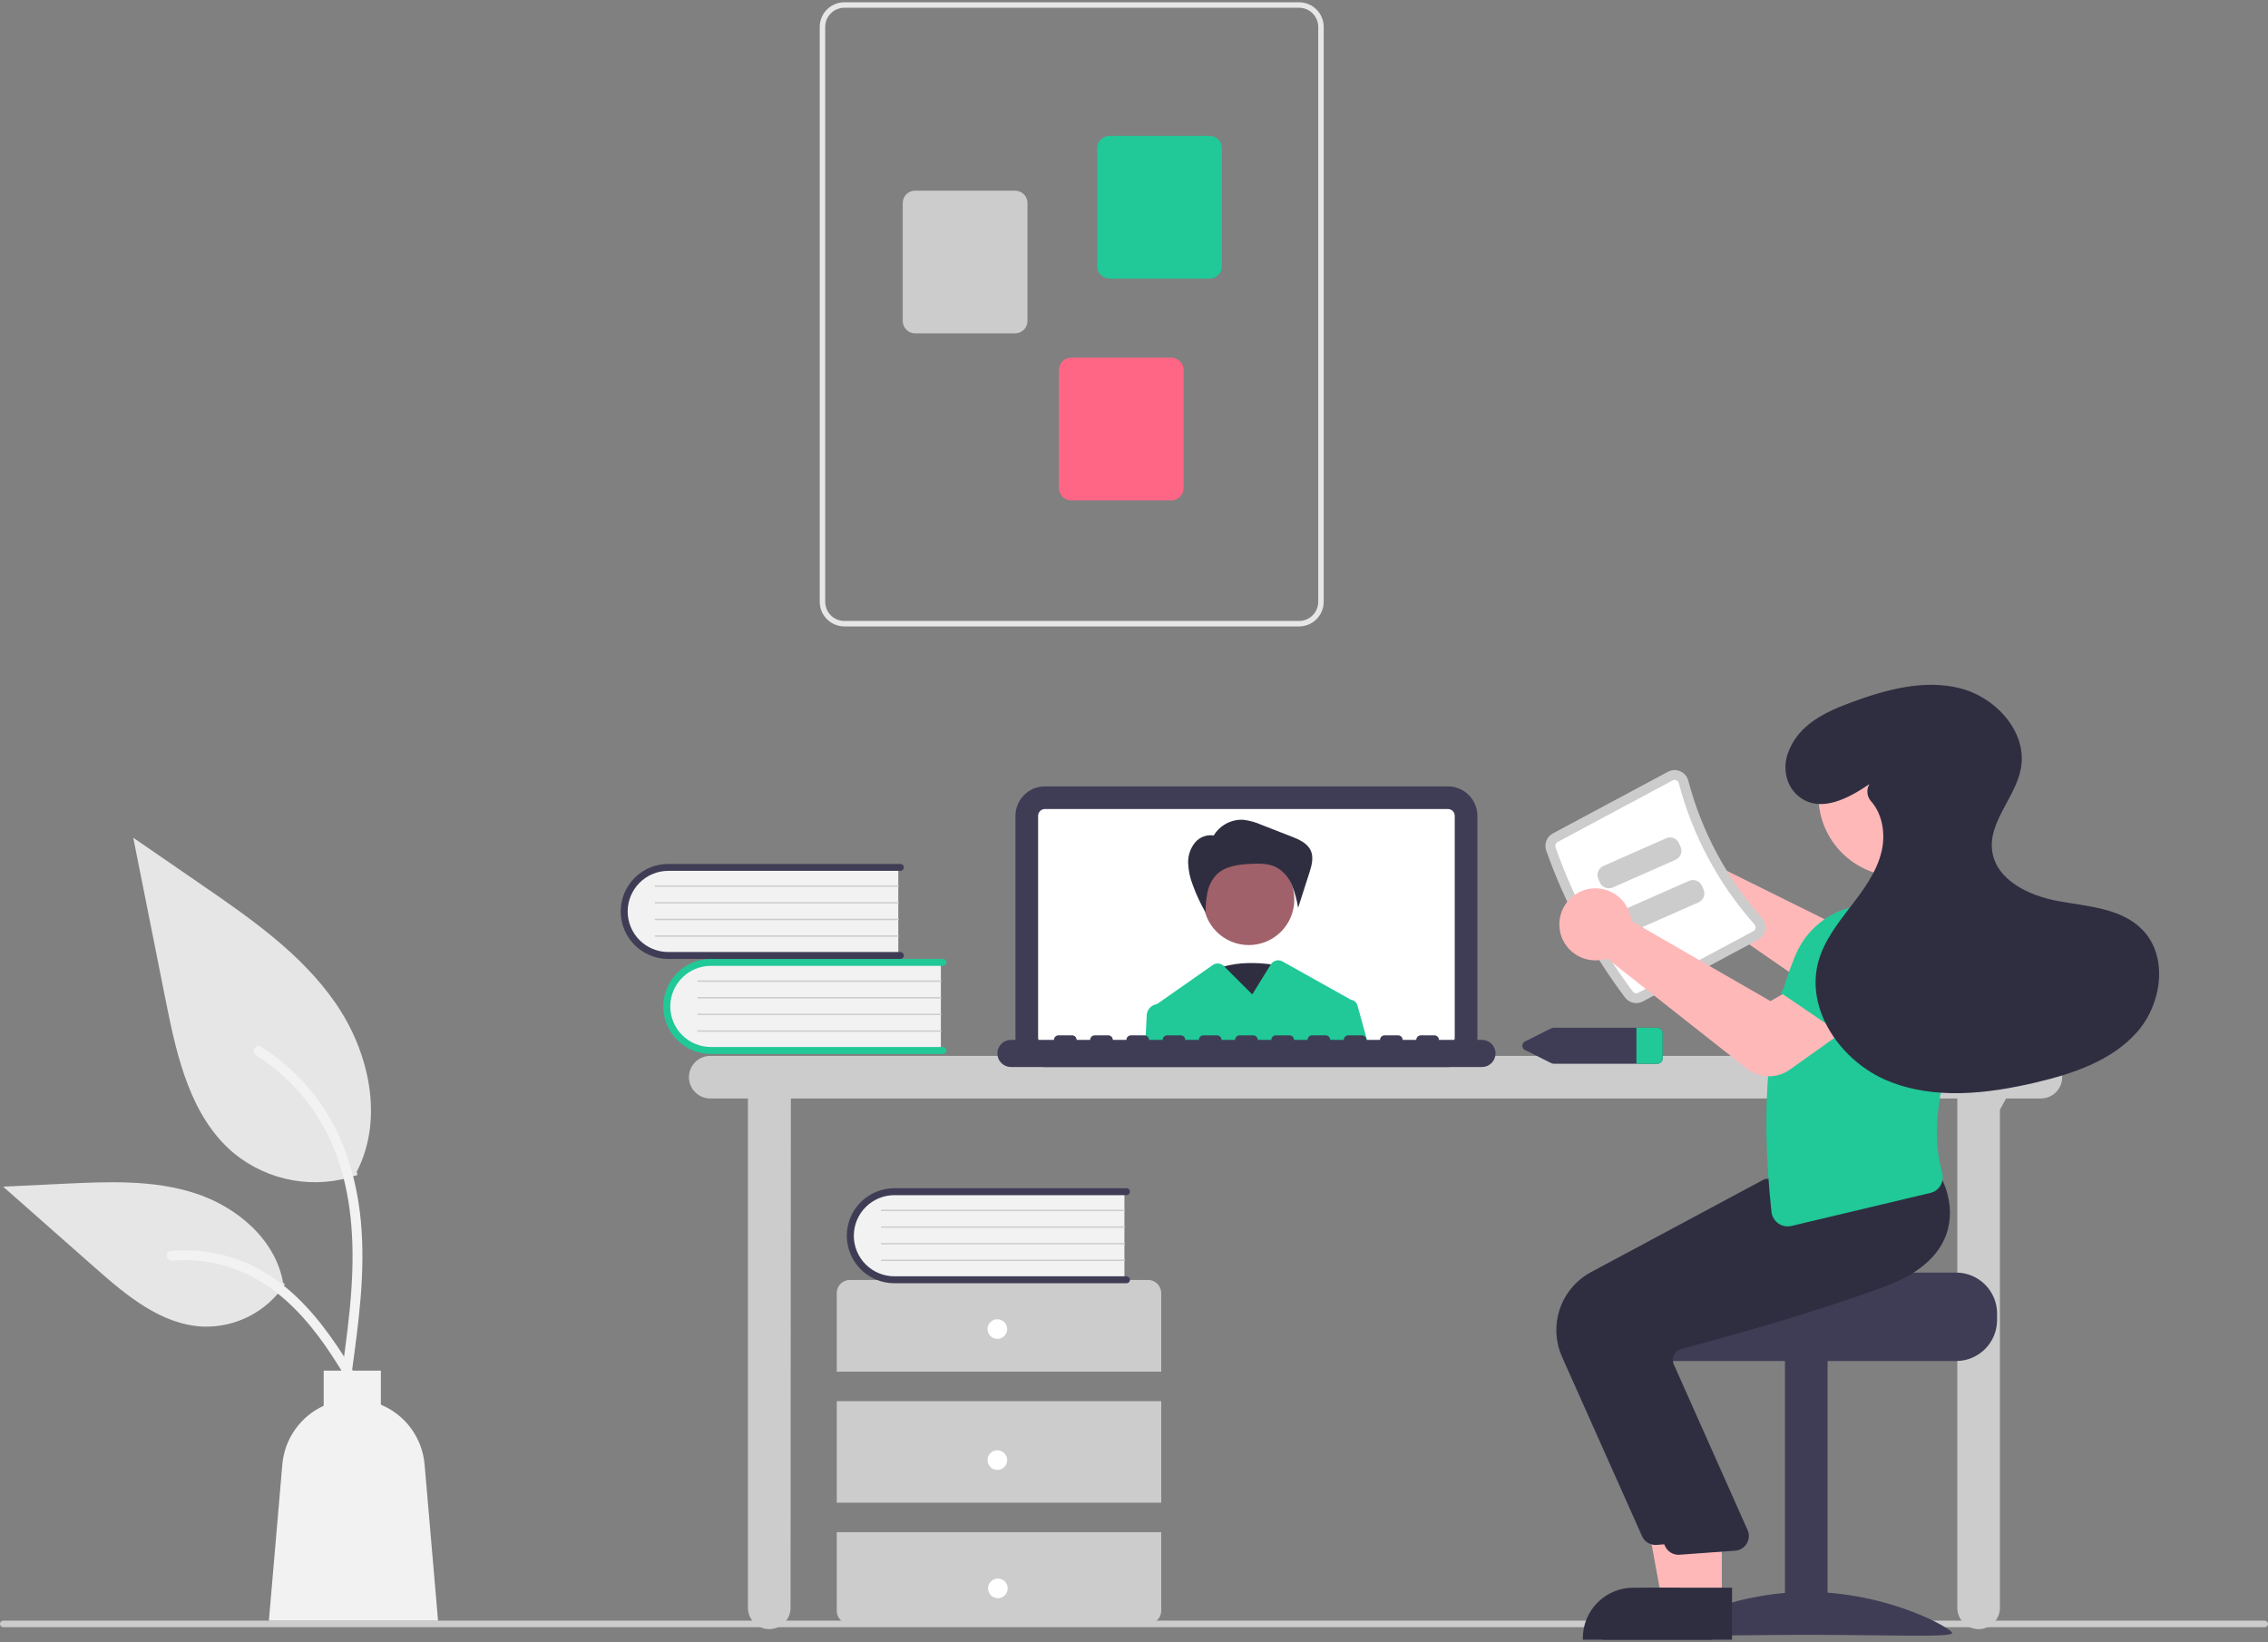 <svg width="500" height="362" viewBox="0 0 500 362" fill="none" xmlns="http://www.w3.org/2000/svg">
<rect x="0" y="0" width="500" height="362" fill="#808080" stroke="none"/>
<g clip-path="url(#clip0_206_108)">
<path d="M499.277 358.731H0.723C0.531 358.731 0.347 358.655 0.212 358.52C0.076 358.384 0 358.201 0 358.009C0 357.818 0.076 357.634 0.212 357.499C0.347 357.363 0.531 357.287 0.723 357.287H499.277C499.469 357.287 499.653 357.363 499.788 357.499C499.924 357.634 500 357.818 500 358.009C500 358.201 499.924 358.384 499.788 358.52C499.653 358.655 499.469 358.731 499.277 358.731Z" fill="#CCCCCC"/>
<path d="M449.931 232.782H156.578C155.333 232.782 154.138 233.277 153.257 234.157C152.377 235.038 151.882 236.232 151.882 237.477C151.882 238.721 152.377 239.915 153.257 240.796C154.138 241.676 155.333 242.171 156.578 242.171H164.888V354.469C164.888 355.714 165.382 356.908 166.263 357.789C167.144 358.669 168.339 359.164 169.584 359.164C170.83 359.164 172.024 358.669 172.905 357.789C173.786 356.908 174.281 355.714 174.281 354.469L174.352 242.171H431.506V354.469C431.506 355.714 432.001 356.908 432.882 357.789C433.762 358.669 434.957 359.164 436.203 359.164C437.448 359.164 438.643 358.669 439.524 357.789C440.404 356.908 440.899 355.714 440.899 354.469V244.646L442.266 242.171H449.931C451.177 242.171 452.371 241.676 453.252 240.796C454.133 239.915 454.627 238.721 454.627 237.477C454.627 236.232 454.133 235.038 453.252 234.157C452.371 233.277 451.177 232.782 449.931 232.782Z" fill="#CCCCCC"/>
<path d="M319.216 235.239H230.356C228.635 235.237 226.986 234.553 225.769 233.337C224.553 232.121 223.868 230.472 223.866 228.753V179.855C223.868 178.135 224.553 176.486 225.769 175.27C226.986 174.054 228.635 173.37 230.356 173.368H319.216C320.936 173.37 322.586 174.054 323.802 175.27C325.019 176.486 325.703 178.135 325.705 179.855V228.753C325.703 230.472 325.019 232.121 323.802 233.337C322.586 234.553 320.936 235.237 319.216 235.239Z" fill="#3F3D56"/>
<path d="M319.215 178.36H230.356C229.959 178.361 229.58 178.519 229.299 178.799C229.019 179.079 228.861 179.459 228.86 179.855V228.754C228.861 229.15 229.019 229.53 229.299 229.81C229.58 230.09 229.959 230.248 230.356 230.249H319.215C319.611 230.248 319.991 230.09 320.271 229.81C320.552 229.53 320.709 229.15 320.71 228.754V179.855C320.709 179.459 320.552 179.079 320.271 178.799C319.991 178.519 319.611 178.361 319.215 178.36Z" fill="white"/>
<path d="M282.364 212.98C282.364 212.98 271.727 210.53 265.876 215.022C260.025 219.513 273.322 229.721 273.322 229.721L282.364 212.98Z" fill="#2F2E41"/>
<path d="M275.306 208.351C280.848 208.351 285.341 203.861 285.341 198.322C285.341 192.783 280.848 188.293 275.306 188.293C269.765 188.293 265.272 192.783 265.272 198.322C265.272 203.861 269.765 208.351 275.306 208.351Z" fill="#A0616A"/>
<path d="M267.547 184.244C268.216 183.109 269.186 182.181 270.35 181.562C271.514 180.943 272.826 180.658 274.142 180.737C275.518 180.91 276.861 181.285 278.127 181.852L284.686 184.41C286.384 185.071 288.243 185.882 288.979 187.548C289.663 189.093 289.153 190.879 288.636 192.488L286.182 200.138C285.91 198.407 285.444 196.712 284.791 195.085C284.128 193.447 282.93 192.082 281.392 191.211C279.689 190.337 277.68 190.356 275.768 190.448C273.059 190.578 270.113 190.922 268.189 192.832C267.167 193.917 266.474 195.269 266.191 196.731C265.912 198.186 265.772 199.664 265.772 201.145C264.661 199.236 263.726 197.231 262.976 195.154C262.36 193.608 262.009 191.968 261.938 190.305C261.873 188.627 262.43 186.985 263.502 185.692C264.046 185.061 264.755 184.593 265.551 184.343C266.346 184.093 267.196 184.07 268.003 184.276L267.547 184.244Z" fill="#2F2E41"/>
<path d="M299.265 221.677C299.171 221.338 298.979 221.034 298.713 220.804C298.447 220.574 298.119 220.428 297.77 220.384C297.746 220.368 297.722 220.353 297.697 220.34L282.718 211.95C282.29 211.711 281.787 211.645 281.312 211.767C280.837 211.889 280.427 212.19 280.169 212.606L276.072 219.236L269.901 213.068L269.803 212.97C269.486 212.654 269.068 212.459 268.622 212.42C268.176 212.381 267.73 212.5 267.364 212.757L255.053 221.373C255.031 221.373 255.009 221.38 254.988 221.38C254.399 221.479 253.861 221.775 253.462 222.22C253.064 222.665 252.83 223.232 252.798 223.829L252.48 230.249H301.642L299.265 221.677Z" fill="#20C997"/>
<path d="M326.704 229.251H317.219C317.219 228.987 317.113 228.733 316.926 228.546C316.739 228.359 316.485 228.254 316.22 228.254H313.225C312.96 228.254 312.706 228.359 312.519 228.546C312.332 228.733 312.227 228.987 312.226 229.251H309.231C309.231 228.987 309.126 228.733 308.939 228.546C308.752 228.359 308.498 228.254 308.233 228.254H305.238C304.973 228.254 304.719 228.359 304.532 228.546C304.344 228.733 304.239 228.987 304.239 229.251H301.244C301.244 228.987 301.139 228.733 300.951 228.546C300.764 228.359 300.51 228.254 300.245 228.254H297.25C296.985 228.254 296.731 228.359 296.544 228.546C296.357 228.733 296.252 228.987 296.252 229.251H293.256C293.256 228.987 293.151 228.733 292.964 228.546C292.777 228.359 292.523 228.254 292.258 228.254H289.263C288.998 228.254 288.744 228.359 288.557 228.546C288.37 228.733 288.264 228.987 288.264 229.251H285.269C285.269 228.987 285.164 228.733 284.977 228.546C284.789 228.359 284.535 228.254 284.271 228.254H281.275C281.011 228.254 280.757 228.359 280.569 228.546C280.382 228.733 280.277 228.987 280.277 229.251H277.282C277.282 228.987 277.176 228.733 276.989 228.546C276.802 228.359 276.548 228.254 276.283 228.254H273.288C273.023 228.254 272.769 228.359 272.582 228.546C272.395 228.733 272.29 228.987 272.29 229.251H269.294C269.294 228.987 269.189 228.733 269.002 228.546C268.815 228.359 268.561 228.254 268.296 228.254H265.301C265.036 228.254 264.782 228.359 264.595 228.546C264.407 228.733 264.302 228.987 264.302 229.251H261.307C261.307 228.987 261.202 228.733 261.014 228.546C260.827 228.359 260.573 228.254 260.308 228.254H257.313C257.048 228.254 256.794 228.359 256.607 228.546C256.42 228.733 256.315 228.987 256.315 229.251H253.32C253.319 228.987 253.214 228.733 253.027 228.546C252.84 228.359 252.586 228.254 252.321 228.254H249.326C249.061 228.254 248.807 228.359 248.62 228.546C248.433 228.733 248.327 228.987 248.327 229.251H245.332C245.332 228.987 245.227 228.733 245.04 228.546C244.852 228.359 244.599 228.254 244.334 228.254H241.338C241.074 228.254 240.82 228.359 240.632 228.546C240.445 228.733 240.34 228.987 240.34 229.251H237.345C237.345 228.987 237.24 228.733 237.052 228.546C236.865 228.359 236.611 228.254 236.346 228.254H233.351C233.086 228.254 232.832 228.359 232.645 228.546C232.458 228.733 232.353 228.987 232.353 229.251H222.868C222.074 229.253 221.313 229.569 220.753 230.13C220.192 230.691 219.877 231.452 219.877 232.245C219.877 233.038 220.192 233.799 220.753 234.36C221.313 234.922 222.074 235.238 222.868 235.239H326.704C327.498 235.239 328.26 234.924 328.822 234.362C329.383 233.801 329.699 233.039 329.699 232.245C329.699 231.451 329.383 230.69 328.822 230.128C328.26 229.567 327.498 229.251 326.704 229.251Z" fill="#3F3D56"/>
<path d="M207.427 211.866V231.744H157.599C156.264 231.791 154.933 231.568 153.686 231.09C152.439 230.611 151.301 229.886 150.341 228.959C149.38 228.031 148.616 226.92 148.094 225.691C147.572 224.462 147.303 223.14 147.303 221.805C147.303 220.47 147.572 219.148 148.094 217.919C148.616 216.69 149.38 215.579 150.341 214.652C151.301 213.724 152.439 212.999 153.686 212.521C154.933 212.042 156.264 211.819 157.599 211.866H207.427Z" fill="#F2F2F2"/>
<path d="M208.651 231.591C208.651 231.794 208.57 231.989 208.427 232.132C208.283 232.275 208.089 232.356 207.886 232.356H156.711C153.932 232.356 151.266 231.252 149.301 229.288C147.336 227.324 146.231 224.66 146.231 221.882C146.231 219.104 147.336 216.439 149.301 214.475C151.266 212.511 153.932 211.407 156.711 211.407H207.886C208.089 211.407 208.283 211.488 208.427 211.631C208.57 211.774 208.651 211.969 208.651 212.172C208.651 212.374 208.57 212.569 208.427 212.712C208.283 212.856 208.089 212.936 207.886 212.936H156.711C154.339 212.938 152.065 213.882 150.388 215.559C148.711 217.236 147.769 219.51 147.769 221.882C147.769 224.253 148.711 226.527 150.388 228.204C152.065 229.881 154.339 230.825 156.711 230.827H207.886C208.089 230.827 208.283 230.907 208.427 231.051C208.57 231.194 208.651 231.389 208.651 231.591Z" fill="#20C997"/>
<path d="M207.427 216.453H153.881C153.86 216.453 153.84 216.449 153.822 216.442C153.803 216.434 153.786 216.423 153.772 216.409C153.757 216.394 153.746 216.378 153.738 216.359C153.731 216.34 153.727 216.32 153.727 216.3C153.727 216.28 153.731 216.26 153.738 216.241C153.746 216.223 153.757 216.206 153.772 216.192C153.786 216.178 153.803 216.166 153.822 216.159C153.84 216.151 153.86 216.147 153.881 216.147H207.427C207.467 216.148 207.506 216.164 207.534 216.192C207.563 216.221 207.579 216.26 207.579 216.3C207.579 216.341 207.563 216.379 207.534 216.408C207.506 216.437 207.467 216.453 207.427 216.453Z" fill="#CCCCCC"/>
<path d="M207.427 220.123H153.881C153.86 220.123 153.84 220.119 153.822 220.112C153.803 220.104 153.786 220.093 153.772 220.079C153.757 220.064 153.746 220.047 153.738 220.029C153.731 220.01 153.727 219.99 153.727 219.97C153.727 219.95 153.731 219.93 153.738 219.911C153.746 219.893 153.757 219.876 153.772 219.862C153.786 219.847 153.803 219.836 153.822 219.829C153.84 219.821 153.86 219.817 153.881 219.817H207.427C207.467 219.818 207.506 219.834 207.534 219.862C207.563 219.891 207.579 219.93 207.579 219.97C207.579 220.01 207.563 220.049 207.534 220.078C207.506 220.106 207.467 220.123 207.427 220.123Z" fill="#CCCCCC"/>
<path d="M207.427 223.793H153.881C153.86 223.793 153.84 223.789 153.822 223.781C153.803 223.774 153.786 223.763 153.772 223.748C153.757 223.734 153.746 223.717 153.738 223.699C153.731 223.68 153.727 223.66 153.727 223.64C153.727 223.62 153.731 223.6 153.738 223.581C153.746 223.563 153.757 223.546 153.772 223.531C153.786 223.517 153.803 223.506 153.822 223.498C153.84 223.491 153.86 223.487 153.881 223.487H207.427C207.467 223.487 207.506 223.504 207.534 223.532C207.563 223.561 207.579 223.6 207.579 223.64C207.579 223.68 207.563 223.719 207.534 223.748C207.506 223.776 207.467 223.793 207.427 223.793Z" fill="#CCCCCC"/>
<path d="M207.427 227.463H153.881C153.86 227.463 153.84 227.459 153.822 227.451C153.803 227.444 153.786 227.433 153.772 227.418C153.757 227.404 153.746 227.387 153.738 227.369C153.731 227.35 153.727 227.33 153.727 227.31C153.727 227.29 153.731 227.27 153.738 227.251C153.746 227.232 153.757 227.216 153.772 227.201C153.786 227.187 153.803 227.176 153.822 227.168C153.84 227.161 153.86 227.157 153.881 227.157H207.427C207.467 227.157 207.506 227.174 207.534 227.202C207.563 227.231 207.579 227.269 207.579 227.31C207.579 227.35 207.563 227.389 207.534 227.418C207.506 227.446 207.467 227.462 207.427 227.463Z" fill="#CCCCCC"/>
<path d="M198.034 190.923V210.801H148.206C146.871 210.848 145.54 210.625 144.293 210.146C143.046 209.668 141.908 208.943 140.947 208.015C139.986 207.088 139.222 205.977 138.7 204.748C138.178 203.519 137.909 202.197 137.909 200.862C137.909 199.527 138.178 198.205 138.7 196.976C139.222 195.747 139.986 194.636 140.947 193.708C141.908 192.781 143.046 192.056 144.293 191.578C145.54 191.099 146.871 190.876 148.206 190.923H198.034Z" fill="#F2F2F2"/>
<path d="M199.258 210.648C199.258 210.851 199.178 211.045 199.034 211.189C198.891 211.332 198.696 211.413 198.493 211.413H147.319C145.942 211.413 144.58 211.142 143.308 210.616C142.037 210.089 140.881 209.318 139.908 208.345C138.935 207.372 138.163 206.218 137.637 204.947C137.11 203.676 136.839 202.314 136.839 200.938C136.839 199.563 137.11 198.201 137.637 196.93C138.163 195.659 138.935 194.505 139.908 193.532C140.881 192.559 142.037 191.788 143.308 191.261C144.58 190.735 145.942 190.464 147.319 190.464H198.493C198.696 190.464 198.891 190.545 199.034 190.688C199.178 190.831 199.258 191.026 199.258 191.229C199.258 191.431 199.178 191.626 199.034 191.769C198.891 191.913 198.696 191.993 198.493 191.993H147.319C144.946 191.995 142.672 192.939 140.995 194.616C139.319 196.293 138.377 198.567 138.377 200.938C138.377 203.309 139.319 205.584 140.995 207.261C142.672 208.938 144.946 209.882 147.319 209.884H198.493C198.696 209.884 198.891 209.964 199.034 210.108C199.178 210.251 199.258 210.446 199.258 210.648Z" fill="#3F3D56"/>
<path d="M198.034 195.51H144.488C144.468 195.51 144.448 195.506 144.429 195.499C144.41 195.491 144.393 195.48 144.379 195.466C144.365 195.451 144.353 195.434 144.346 195.416C144.338 195.397 144.334 195.377 144.334 195.357C144.334 195.337 144.338 195.317 144.346 195.298C144.353 195.28 144.365 195.263 144.379 195.249C144.393 195.234 144.41 195.223 144.429 195.216C144.448 195.208 144.468 195.204 144.488 195.204H198.034C198.074 195.205 198.113 195.221 198.142 195.249C198.17 195.278 198.186 195.317 198.186 195.357C198.186 195.397 198.17 195.436 198.142 195.465C198.113 195.493 198.074 195.51 198.034 195.51Z" fill="#CCCCCC"/>
<path d="M198.034 199.18H144.488C144.468 199.18 144.448 199.176 144.429 199.168C144.41 199.161 144.393 199.15 144.379 199.135C144.365 199.121 144.353 199.104 144.346 199.086C144.338 199.067 144.334 199.047 144.334 199.027C144.334 199.007 144.338 198.987 144.346 198.968C144.353 198.95 144.365 198.933 144.379 198.918C144.393 198.904 144.41 198.893 144.429 198.885C144.448 198.878 144.468 198.874 144.488 198.874H198.034C198.074 198.874 198.113 198.891 198.142 198.919C198.17 198.948 198.186 198.987 198.186 199.027C198.186 199.067 198.17 199.106 198.142 199.135C198.113 199.163 198.074 199.179 198.034 199.18Z" fill="#CCCCCC"/>
<path d="M198.034 202.85H144.488C144.468 202.85 144.448 202.846 144.429 202.838C144.41 202.831 144.393 202.819 144.379 202.805C144.365 202.791 144.353 202.774 144.346 202.756C144.338 202.737 144.334 202.717 144.334 202.697C144.334 202.677 144.338 202.657 144.346 202.638C144.353 202.619 144.365 202.603 144.379 202.588C144.393 202.574 144.41 202.563 144.429 202.555C144.448 202.548 144.468 202.544 144.488 202.544H198.034C198.074 202.544 198.113 202.56 198.142 202.589C198.17 202.618 198.186 202.656 198.186 202.697C198.186 202.737 198.17 202.776 198.142 202.805C198.113 202.833 198.074 202.849 198.034 202.85Z" fill="#CCCCCC"/>
<path d="M198.034 206.519H144.488C144.468 206.52 144.448 206.516 144.429 206.508C144.41 206.501 144.393 206.489 144.379 206.475C144.365 206.461 144.353 206.444 144.346 206.425C144.338 206.407 144.334 206.387 144.334 206.367C144.334 206.346 144.338 206.326 144.346 206.308C144.353 206.289 144.365 206.272 144.379 206.258C144.393 206.244 144.41 206.233 144.429 206.225C144.448 206.217 144.468 206.214 144.488 206.214H198.034C198.074 206.214 198.113 206.23 198.142 206.259C198.17 206.288 198.186 206.326 198.186 206.367C198.186 206.407 198.17 206.446 198.142 206.474C198.113 206.503 198.074 206.519 198.034 206.519Z" fill="#CCCCCC"/>
<path d="M256 302.402V285.069C256 284.303 255.695 283.568 255.153 283.027C254.611 282.485 253.876 282.181 253.109 282.181H187.358C186.591 282.181 185.856 282.485 185.314 283.027C184.772 283.568 184.468 284.303 184.468 285.069V302.402H256Z" fill="#CCCCCC"/>
<path d="M256 308.901H184.468V331.289H256V308.901Z" fill="#CCCCCC"/>
<path d="M184.468 337.788V355.121C184.468 355.887 184.772 356.621 185.314 357.163C185.856 357.705 186.591 358.009 187.358 358.009H253.109C253.876 358.009 254.611 357.705 255.153 357.163C255.695 356.621 256 355.887 256 355.121V337.788H184.468Z" fill="#CCCCCC"/>
<path d="M219.873 295.18C221.07 295.18 222.04 294.21 222.04 293.013C222.04 291.817 221.07 290.847 219.873 290.847C218.676 290.847 217.705 291.817 217.705 293.013C217.705 294.21 218.676 295.18 219.873 295.18Z" fill="white"/>
<path d="M219.873 324.067C221.07 324.067 222.04 323.097 222.04 321.9C222.04 320.704 221.07 319.734 219.873 319.734C218.676 319.734 217.705 320.704 217.705 321.9C217.705 323.097 218.676 324.067 219.873 324.067Z" fill="white"/>
<path d="M219.988 352.342C221.185 352.342 222.156 351.372 222.156 350.176C222.156 348.979 221.185 348.009 219.988 348.009C218.791 348.009 217.82 348.979 217.82 350.176C217.82 351.372 218.791 352.342 219.988 352.342Z" fill="white"/>
<path d="M247.889 262.418V282.297H198.061C196.726 282.343 195.395 282.121 194.148 281.642C192.901 281.163 191.763 280.439 190.802 279.511C189.842 278.584 189.077 277.472 188.556 276.243C188.034 275.014 187.765 273.693 187.765 272.358C187.765 271.022 188.034 269.701 188.556 268.472C189.077 267.243 189.842 266.132 190.802 265.204C191.763 264.277 192.901 263.552 194.148 263.073C195.395 262.595 196.726 262.372 198.061 262.418H247.889Z" fill="#F2F2F2"/>
<path d="M249.114 282.144C249.114 282.347 249.033 282.541 248.89 282.684C248.746 282.828 248.552 282.908 248.349 282.908H197.174C195.797 282.91 194.433 282.64 193.161 282.114C191.888 281.588 190.732 280.816 189.758 279.844C188.784 278.871 188.011 277.716 187.484 276.444C186.957 275.173 186.686 273.81 186.686 272.434C186.686 271.058 186.957 269.695 187.484 268.424C188.011 267.152 188.784 265.997 189.758 265.024C190.732 264.052 191.888 263.28 193.161 262.754C194.433 262.229 195.797 261.958 197.174 261.96H248.349C248.552 261.96 248.746 262.04 248.89 262.184C249.033 262.327 249.114 262.521 249.114 262.724C249.114 262.927 249.033 263.121 248.89 263.265C248.746 263.408 248.552 263.489 248.349 263.489H197.174C194.802 263.491 192.527 264.434 190.851 266.112C189.174 267.789 188.232 270.063 188.232 272.434C188.232 274.805 189.174 277.079 190.851 278.756C192.527 280.434 194.802 281.377 197.174 281.379H248.349C248.552 281.379 248.746 281.46 248.889 281.603C249.033 281.747 249.114 281.941 249.114 282.144Z" fill="#3F3D56"/>
<path d="M247.889 267.006H194.343C194.323 267.006 194.303 267.002 194.285 266.994C194.266 266.987 194.249 266.975 194.235 266.961C194.22 266.947 194.209 266.93 194.201 266.911C194.193 266.893 194.189 266.873 194.189 266.853C194.189 266.833 194.193 266.813 194.201 266.794C194.209 266.775 194.22 266.758 194.235 266.744C194.249 266.73 194.266 266.719 194.285 266.711C194.303 266.704 194.323 266.7 194.343 266.7H247.889C247.93 266.7 247.969 266.716 247.997 266.745C248.025 266.774 248.041 266.812 248.041 266.853C248.041 266.893 248.025 266.932 247.997 266.96C247.969 266.989 247.93 267.005 247.889 267.006Z" fill="#CCCCCC"/>
<path d="M247.889 270.675H194.343C194.323 270.676 194.303 270.672 194.285 270.664C194.266 270.656 194.249 270.645 194.235 270.631C194.22 270.617 194.209 270.6 194.201 270.581C194.193 270.563 194.189 270.543 194.189 270.523C194.189 270.502 194.193 270.482 194.201 270.464C194.209 270.445 194.22 270.428 194.235 270.414C194.249 270.4 194.266 270.389 194.285 270.381C194.303 270.373 194.323 270.369 194.343 270.37H247.889C247.93 270.37 247.969 270.386 247.997 270.415C248.025 270.443 248.041 270.482 248.041 270.523C248.041 270.563 248.025 270.602 247.997 270.63C247.969 270.659 247.93 270.675 247.889 270.675Z" fill="#CCCCCC"/>
<path d="M247.889 274.345H194.343C194.323 274.345 194.303 274.342 194.285 274.334C194.266 274.326 194.249 274.315 194.235 274.301C194.22 274.287 194.209 274.27 194.201 274.251C194.193 274.233 194.189 274.213 194.189 274.192C194.189 274.172 194.193 274.152 194.201 274.134C194.209 274.115 194.22 274.098 194.235 274.084C194.249 274.07 194.266 274.059 194.285 274.051C194.303 274.043 194.323 274.039 194.343 274.04H247.889C247.93 274.04 247.969 274.056 247.997 274.085C248.025 274.113 248.041 274.152 248.041 274.192C248.041 274.233 248.025 274.272 247.997 274.3C247.969 274.329 247.93 274.345 247.889 274.345Z" fill="#CCCCCC"/>
<path d="M247.889 278.015H194.343C194.323 278.015 194.303 278.012 194.285 278.004C194.266 277.996 194.249 277.985 194.235 277.971C194.22 277.957 194.209 277.94 194.201 277.921C194.193 277.902 194.189 277.883 194.189 277.862C194.189 277.842 194.193 277.822 194.201 277.804C194.209 277.785 194.22 277.768 194.235 277.754C194.249 277.74 194.266 277.728 194.285 277.721C194.303 277.713 194.323 277.709 194.343 277.709H247.889C247.93 277.71 247.969 277.726 247.997 277.755C248.025 277.783 248.041 277.822 248.041 277.862C248.041 277.903 248.025 277.941 247.997 277.97C247.969 277.999 247.93 278.015 247.889 278.015Z" fill="#CCCCCC"/>
<path d="M180.716 132.674V5.932C180.717 4.492 181.291 3.111 182.309 2.093C183.328 1.074 184.71 0.502 186.15 0.5H286.388C287.829 0.502 289.21 1.074 290.229 2.093C291.248 3.111 291.821 4.492 291.822 5.932V132.674C291.821 134.114 291.248 135.495 290.229 136.513C289.21 137.531 287.829 138.104 286.388 138.106H186.15C184.71 138.104 183.328 137.531 182.309 136.513C181.291 135.495 180.717 134.114 180.716 132.674ZM186.15 1.707C185.03 1.708 183.955 2.154 183.163 2.946C182.37 3.738 181.925 4.812 181.923 5.932V132.674C181.925 133.794 182.37 134.868 183.163 135.66C183.955 136.452 185.03 136.898 186.15 136.899H286.388C287.508 136.898 288.583 136.452 289.375 135.66C290.168 134.868 290.613 133.794 290.615 132.674V5.932C290.613 4.812 290.168 3.738 289.375 2.946C288.583 2.154 287.508 1.708 286.388 1.707H186.15Z" fill="#E6E6E6"/>
<path d="M241.89 58.706V32.682C241.89 31.962 242.177 31.271 242.686 30.762C243.196 30.253 243.886 29.967 244.607 29.966H266.671C267.392 29.967 268.082 30.253 268.592 30.762C269.101 31.271 269.388 31.962 269.389 32.682V58.706C269.388 59.426 269.101 60.116 268.592 60.626C268.082 61.135 267.392 61.421 266.671 61.422H244.607C243.886 61.421 243.196 61.135 242.686 60.626C242.177 60.116 241.89 59.426 241.89 58.706Z" fill="#20C997"/>
<path d="M199.018 70.776V44.752C199.018 44.032 199.305 43.342 199.814 42.833C200.324 42.324 201.014 42.037 201.735 42.036H223.799C224.52 42.037 225.21 42.324 225.72 42.833C226.229 43.342 226.516 44.032 226.516 44.752V70.777C226.516 71.497 226.229 72.187 225.72 72.696C225.21 73.205 224.52 73.492 223.799 73.493H201.735C201.014 73.492 200.324 73.205 199.814 72.696C199.305 72.187 199.018 71.497 199.018 70.776Z" fill="#CCCCCC"/>
<path d="M233.437 107.592V81.568C233.437 80.848 233.724 80.157 234.233 79.648C234.743 79.139 235.433 78.853 236.154 78.852H258.218C258.939 78.853 259.629 79.139 260.139 79.648C260.648 80.157 260.935 80.848 260.935 81.568V107.592C260.935 108.312 260.648 109.003 260.139 109.512C259.629 110.021 258.939 110.307 258.218 110.308H236.154C235.433 110.307 234.743 110.021 234.233 109.512C233.724 109.003 233.437 108.312 233.437 107.592Z" fill="#FF6584"/>
<path d="M365.291 226.573H342.588C342.373 226.573 342.16 226.622 341.967 226.717L336.237 229.584C336.049 229.664 335.888 229.798 335.775 229.969C335.662 230.14 335.602 230.34 335.602 230.545C335.602 230.75 335.662 230.95 335.775 231.121C335.888 231.291 336.049 231.425 336.237 231.505L341.967 234.372C342.16 234.467 342.373 234.517 342.588 234.517H365.291C365.604 234.535 365.911 234.429 366.146 234.222C366.382 234.015 366.526 233.724 366.548 233.412V227.678C366.526 227.365 366.382 227.074 366.146 226.867C365.911 226.661 365.604 226.555 365.291 226.573Z" fill="#3F3D56"/>
<path d="M366.549 227.678V233.412C366.527 233.724 366.382 234.015 366.147 234.222C365.912 234.429 365.604 234.535 365.292 234.517H360.769V226.573H365.292C365.604 226.555 365.912 226.661 366.147 226.867C366.382 227.074 366.527 227.365 366.549 227.678Z" fill="#20C997"/>
<path d="M365.121 183.675C366.149 183.232 367.259 183.01 368.379 183.026C369.499 183.041 370.603 183.293 371.619 183.764C372.635 184.235 373.539 184.916 374.274 185.761C375.008 186.607 375.555 187.597 375.88 188.669C375.981 189.008 376.058 189.355 376.111 189.705L407.858 205.44L415.205 200.574L424.347 211.092L413.128 220.199C411.779 221.286 410.116 221.908 408.384 221.975C406.653 222.042 404.946 221.549 403.518 220.569L371.307 198.306C371.068 198.408 370.823 198.497 370.574 198.573C369.502 198.897 368.373 198.991 367.262 198.849C366.151 198.707 365.083 198.332 364.127 197.748C363.171 197.164 362.35 196.385 361.716 195.462C361.083 194.539 360.651 193.492 360.451 192.391C360.391 192.071 360.352 191.748 360.333 191.423C360.244 189.798 360.655 188.184 361.511 186.799C362.367 185.413 363.626 184.323 365.121 183.675Z" fill="#FFB8B8"/>
<path d="M431.243 280.555H396.554C396.554 281.551 360.803 282.36 360.803 282.36C360.242 282.782 359.73 283.267 359.278 283.804C357.92 285.423 357.178 287.469 357.183 289.582V291.026C357.184 293.42 358.135 295.716 359.829 297.408C361.523 299.101 363.819 300.052 366.214 300.053H431.243C433.638 300.051 435.934 299.1 437.627 297.407C439.321 295.715 440.273 293.42 440.275 291.026V289.582C440.272 287.189 439.319 284.894 437.626 283.202C435.933 281.51 433.638 280.558 431.243 280.555Z" fill="#3F3D56"/>
<path d="M393.509 360.358H402.902V299.695H393.509V360.358Z" fill="#3F3D56"/>
<path d="M366.775 360.028C366.775 361.042 381.009 360.42 398.567 360.42C416.125 360.42 430.359 361.042 430.359 360.028C430.359 359.014 416.125 350.969 398.567 350.969C381.009 350.969 366.775 359.014 366.775 360.028Z" fill="#3F3D56"/>
<path d="M375.255 352.918L366.397 352.917L362.183 329.954L375.256 329.955L375.255 352.918Z" fill="#FFB8B8"/>
<path d="M377.515 361.5L348.952 361.499V361.138C348.952 359.679 349.24 358.234 349.798 356.886C350.357 355.537 351.176 354.312 352.208 353.281C353.241 352.249 354.466 351.43 355.815 350.872C357.164 350.314 358.61 350.026 360.07 350.026H360.07L377.515 350.027L377.515 361.5Z" fill="#2F2E41"/>
<path d="M362.007 338.678L344.347 299.097C342.873 295.761 342.71 291.992 343.89 288.541C345.071 285.091 347.509 282.211 350.719 280.476L389.023 259.946L406.502 258.46L422.626 256.996L422.742 257.192C422.891 257.443 426.357 263.428 424.014 269.991C422.237 274.968 417.613 278.856 410.272 281.547C393.137 287.826 373.344 293.193 365.629 295.209C365.288 295.296 364.969 295.454 364.694 295.673C364.419 295.893 364.193 296.167 364.031 296.48C363.869 296.789 363.773 297.128 363.749 297.476C363.724 297.824 363.772 298.173 363.889 298.501L380.296 335.343C380.467 335.81 380.529 336.31 380.476 336.805C380.423 337.3 380.258 337.776 379.992 338.197C379.726 338.618 379.367 338.972 378.942 339.232C378.518 339.492 378.039 339.651 377.543 339.697L365.284 340.589C365.18 340.599 365.077 340.604 364.973 340.604C364.346 340.604 363.731 340.422 363.205 340.08C362.678 339.738 362.262 339.251 362.007 338.678Z" fill="#2F2E41"/>
<path d="M379.59 352.918L370.732 352.917L366.518 329.954L379.591 329.955L379.59 352.918Z" fill="#FFB8B8"/>
<path d="M381.85 361.5L353.287 361.499V361.138C353.287 359.679 353.575 358.234 354.133 356.886C354.692 355.537 355.511 354.312 356.543 353.281C357.576 352.249 358.801 351.43 360.15 350.872C361.499 350.314 362.945 350.026 364.405 350.026H364.405L381.85 350.027L381.85 361.5Z" fill="#2F2E41"/>
<path d="M367.064 340.844L349.405 301.264C347.93 297.927 347.767 294.159 348.948 290.708C350.129 287.257 352.567 284.378 355.776 282.643L394.081 262.113L411.56 260.627L427.683 259.162L427.8 259.359C427.948 259.61 431.415 265.595 429.072 272.157C427.294 277.135 422.671 281.023 415.33 283.713C398.195 289.993 378.401 295.36 370.686 297.376C370.345 297.463 370.027 297.621 369.751 297.84C369.476 298.059 369.25 298.334 369.089 298.646C368.927 298.955 368.831 299.294 368.806 299.642C368.782 299.99 368.83 300.339 368.947 300.668L385.353 337.509C385.525 337.977 385.586 338.477 385.534 338.972C385.481 339.467 385.315 339.943 385.049 340.363C384.783 340.784 384.424 341.138 384 341.398C383.575 341.658 383.097 341.818 382.601 341.864L370.342 342.756C370.238 342.766 370.134 342.77 370.031 342.77C369.403 342.77 368.789 342.588 368.262 342.246C367.736 341.905 367.32 341.418 367.064 340.844Z" fill="#2F2E41"/>
<path d="M358.262 219.93C350.841 210.064 344.974 199.121 340.866 187.481C340.628 186.785 340.645 186.027 340.914 185.342C341.183 184.657 341.686 184.089 342.334 183.741L367.728 170.141C368.139 169.919 368.595 169.794 369.061 169.775C369.528 169.756 369.993 169.844 370.42 170.032C370.855 170.221 371.242 170.507 371.55 170.867C371.858 171.228 372.08 171.655 372.198 172.114C375.154 183.331 380.71 193.695 388.416 202.367C388.734 202.72 388.966 203.141 389.096 203.597C389.226 204.053 389.25 204.533 389.167 205C389.086 205.46 388.902 205.895 388.628 206.273C388.354 206.651 387.997 206.961 387.585 207.18L362.191 220.78C361.541 221.126 360.79 221.231 360.07 221.075C359.351 220.919 358.71 220.513 358.262 219.93Z" fill="#CCCCCC"/>
<path d="M359.995 218.628C360.131 218.799 360.323 218.916 360.537 218.96C360.751 219.004 360.974 218.973 361.167 218.87L386.561 205.27C386.684 205.206 386.791 205.114 386.873 205.002C386.955 204.889 387.009 204.759 387.033 204.622C387.059 204.478 387.052 204.329 387.011 204.187C386.97 204.046 386.897 203.916 386.798 203.808C378.864 194.88 373.145 184.211 370.102 172.664C370.067 172.521 369.999 172.389 369.904 172.276C369.809 172.164 369.689 172.076 369.554 172.017C369.427 171.961 369.288 171.934 369.149 171.94C369.01 171.945 368.874 171.983 368.752 172.051L343.358 185.65C343.166 185.754 343.016 185.922 342.934 186.125C342.852 186.327 342.844 186.552 342.911 186.76C346.945 198.192 352.707 208.939 359.995 218.628Z" fill="white"/>
<path d="M442.625 216.302L422.737 223.855L417.881 210.375C417.237 208.585 417.246 206.625 417.907 204.841C418.568 203.057 419.839 201.564 421.495 200.626C423.171 199.677 425.13 199.358 427.02 199.727C428.91 200.096 430.606 201.128 431.801 202.637L442.625 216.302Z" fill="#20C997"/>
<path d="M392.039 269.714C391.621 269.418 391.27 269.037 391.01 268.595C390.751 268.153 390.588 267.661 390.534 267.151C387.986 243.385 389.761 224.785 395.957 210.291C397.048 207.791 398.692 205.57 400.766 203.797C402.839 202.023 405.288 200.742 407.927 200.05L424.004 199.239L424.087 199.28C427.715 201.056 430.673 203.953 432.524 207.542C434.374 211.13 435.019 215.22 434.361 219.203C429.19 232.826 424.861 247.009 428.162 258.451C428.301 258.929 428.341 259.431 428.281 259.925C428.221 260.419 428.062 260.896 427.813 261.328C427.571 261.745 427.247 262.108 426.86 262.394C426.473 262.681 426.031 262.886 425.562 262.995L394.941 270.276C394.445 270.393 393.93 270.404 393.43 270.308C392.929 270.211 392.455 270.008 392.039 269.714Z" fill="#20C997"/>
<path d="M418.639 193.238C428.44 193.238 436.385 185.297 436.385 175.501C436.385 165.704 428.44 157.763 418.639 157.763C408.838 157.763 400.893 165.704 400.893 175.501C400.893 185.297 408.838 193.238 418.639 193.238Z" fill="#FFB8B8"/>
<path d="M369.396 189.549L355.565 195.651C355.039 195.883 354.443 195.896 353.907 195.688C353.371 195.481 352.939 195.069 352.707 194.544L352.365 193.769C352.133 193.244 352.12 192.648 352.327 192.112C352.535 191.577 352.947 191.145 353.472 190.913L367.303 184.81C367.829 184.579 368.425 184.566 368.961 184.773C369.497 184.981 369.929 185.392 370.161 185.918L370.503 186.692C370.735 187.218 370.748 187.814 370.541 188.35C370.333 188.885 369.921 189.316 369.396 189.549Z" fill="#CCCCCC"/>
<path d="M374.453 198.937L360.623 205.039C360.097 205.271 359.5 205.284 358.964 205.077C358.428 204.869 357.997 204.458 357.764 203.932L357.422 203.158C357.191 202.632 357.177 202.036 357.385 201.5C357.593 200.965 358.004 200.533 358.53 200.301L372.36 194.199C372.886 193.967 373.483 193.954 374.019 194.162C374.555 194.369 374.986 194.781 375.219 195.306L375.561 196.08C375.792 196.606 375.806 197.202 375.598 197.738C375.39 198.273 374.979 198.705 374.453 198.937Z" fill="#CCCCCC"/>
<path d="M385.119 235.607L354.285 211.295C354.04 211.381 353.79 211.455 353.537 211.515C352.448 211.77 351.319 211.793 350.221 211.582C349.123 211.372 348.082 210.933 347.165 210.294C346.242 209.655 345.467 208.826 344.89 207.862C344.314 206.899 343.95 205.824 343.823 204.709C343.616 202.926 344.018 201.126 344.963 199.6C345.909 198.075 347.342 196.913 349.031 196.304C350.086 195.926 351.208 195.775 352.324 195.861C353.441 195.947 354.527 196.267 355.511 196.801C356.495 197.336 357.355 198.072 358.035 198.962C358.715 199.851 359.198 200.875 359.455 201.964C359.534 202.309 359.59 202.66 359.62 203.013L390.315 220.712L397.954 216.316L406.415 227.388L394.555 235.837C393.167 236.818 391.499 237.326 389.799 237.284C388.099 237.243 386.458 236.655 385.119 235.607Z" fill="#FFB8B8"/>
<path d="M410.178 230.837L392.585 218.879L400.853 207.175C401.951 205.621 403.563 204.505 405.405 204.024C407.246 203.543 409.199 203.728 410.917 204.546C412.655 205.374 414.04 206.796 414.821 208.556C415.602 210.315 415.728 212.295 415.176 214.139L410.178 230.837Z" fill="#20C997"/>
<path d="M412.132 172.859C407.571 175.979 401.582 179.186 396.923 175.863C393.865 173.682 392.901 169.642 394.141 166.096C396.372 159.72 402.501 156.913 408.361 154.762C415.98 151.965 424.276 149.74 432.141 151.743C440.006 153.746 446.957 161.357 445.537 169.344C444.396 175.768 438.334 181.112 439.194 187.579C440.06 194.087 447.383 197.513 453.848 198.676C460.313 199.84 467.548 200.213 472.194 204.855C478.121 210.776 476.641 221.359 471.064 227.61C465.487 233.862 457.071 236.695 448.915 238.622C438.11 241.174 426.423 242.515 416.161 238.28C405.899 234.044 397.913 222.641 400.886 211.949C402.141 207.433 405.099 203.616 407.958 199.9C410.817 196.184 413.712 192.298 414.802 187.739C415.711 183.94 415.039 179.529 412.518 176.679C412.059 176.18 411.771 175.549 411.694 174.876C411.617 174.203 411.755 173.523 412.088 172.934L412.132 172.859Z" fill="#2F2E41"/>
<path d="M78.809 259.039C74.236 260.645 69.326 261.048 64.552 260.207C59.779 259.367 55.302 257.312 51.554 254.24C42.008 246.232 39.014 233.038 36.579 220.821C34.178 208.776 31.777 196.731 29.376 184.687L44.457 195.065C55.302 202.529 66.391 210.232 73.9 221.043C81.409 231.854 84.687 246.612 78.654 258.31" fill="#E6E6E6"/>
<path d="M77.521 302.787C79.047 291.675 80.617 280.419 79.546 269.188C78.595 259.213 75.55 249.47 69.352 241.482C66.061 237.25 62.058 233.624 57.521 230.767C56.338 230.02 55.249 231.894 56.427 232.638C64.277 237.596 70.349 244.919 73.767 253.549C77.542 263.147 78.148 273.608 77.498 283.804C77.105 289.969 76.271 296.094 75.43 302.211C75.364 302.488 75.406 302.779 75.546 303.027C75.686 303.274 75.916 303.459 76.187 303.544C76.465 303.618 76.76 303.581 77.01 303.439C77.259 303.297 77.443 303.063 77.521 302.787Z" fill="#F2F2F2"/>
<path d="M62.819 283.123C60.858 286.103 58.162 288.527 54.991 290.163C51.82 291.798 48.282 292.59 44.716 292.462C35.552 292.027 27.912 285.634 21.034 279.565L0.692 261.614L14.155 260.97C23.837 260.507 33.769 260.075 42.99 263.059C52.212 266.043 60.717 273.225 62.403 282.765" fill="#E6E6E6"/>
<path d="M81.834 309.175C74.487 296.182 65.966 281.742 50.739 277.127C46.506 275.848 42.066 275.39 37.661 275.777C36.272 275.897 36.619 278.036 38.005 277.917C45.39 277.304 52.761 279.253 58.877 283.436C64.762 287.44 69.344 293.006 73.222 298.909C75.598 302.524 77.726 306.294 79.854 310.058C80.534 311.26 82.522 310.392 81.834 309.175Z" fill="#F2F2F2"/>
<path d="M93.605 322.851C93.358 319.984 92.328 317.24 90.628 314.918C88.928 312.596 86.623 310.784 83.965 309.681V302.169H71.36V309.918C68.832 311.075 66.656 312.882 65.055 315.154C63.454 317.426 62.484 320.082 62.244 322.851L59.28 357.287H96.569L93.605 322.851Z" fill="#F2F2F2"/>
</g>
<defs>
<clipPath id="clip0_206_108">
<rect width="500" height="361" fill="white" transform="translate(0 0.5)"/>
</clipPath>
</defs>
</svg>
